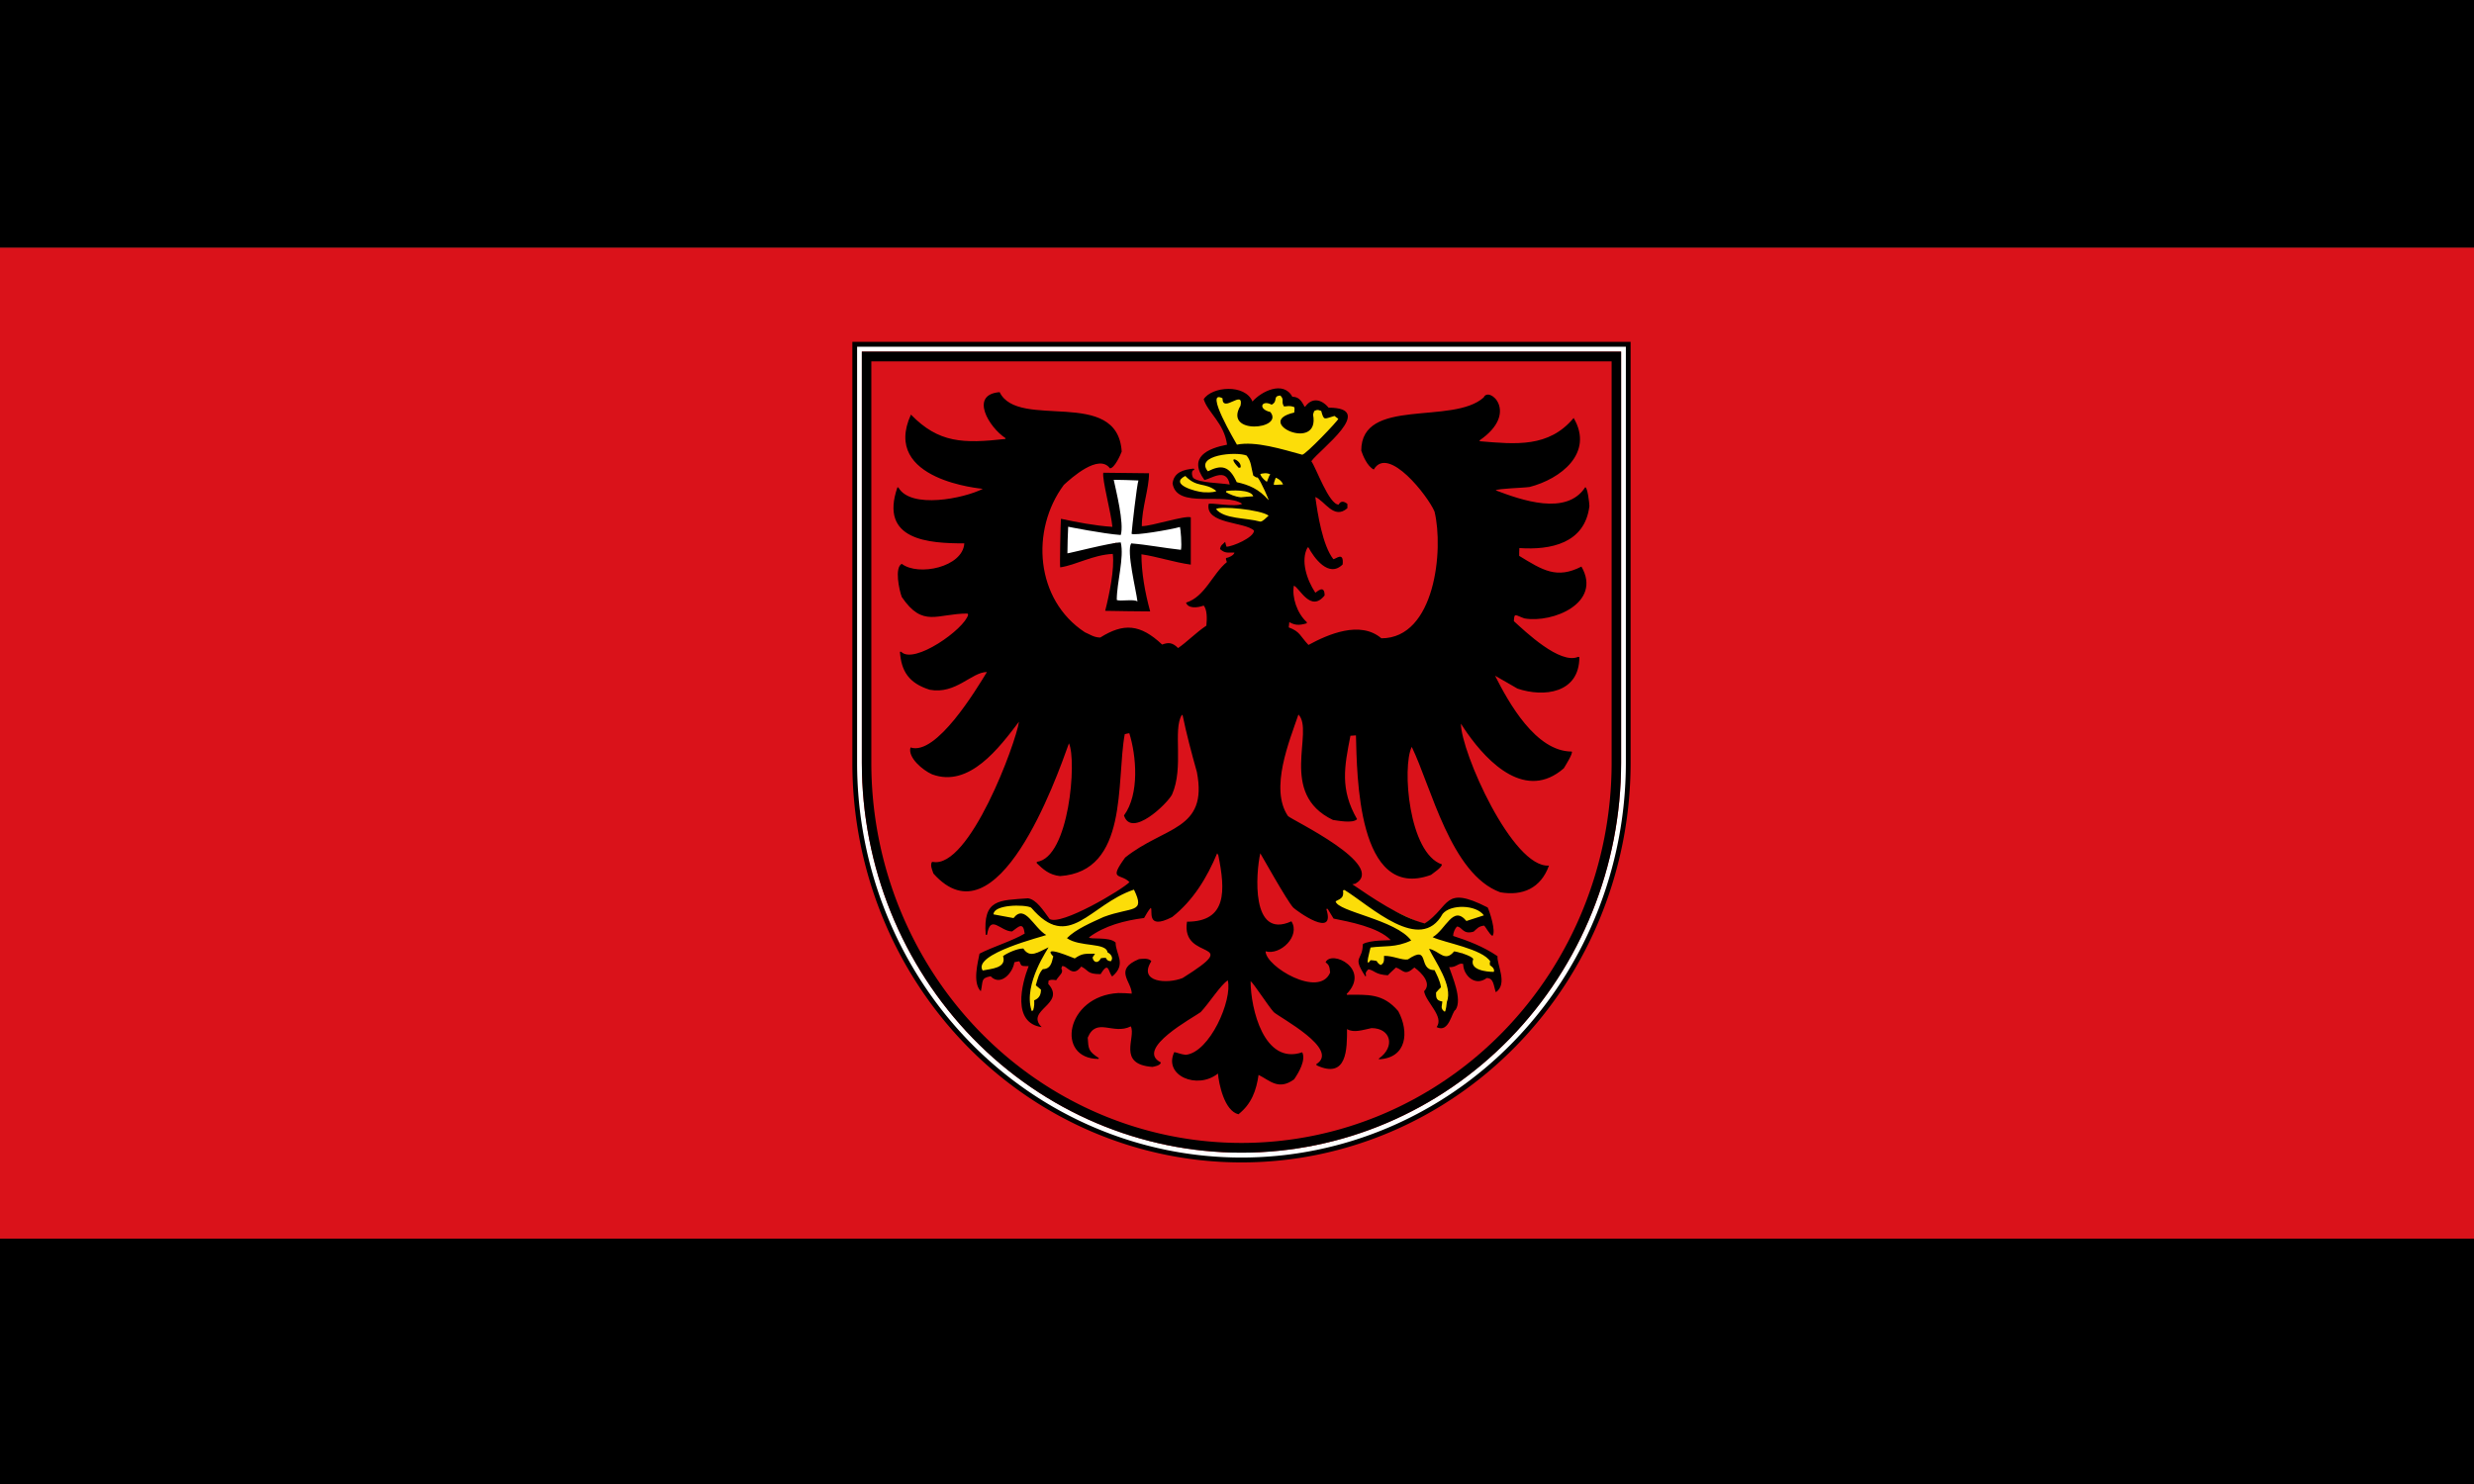 <?xml version="1.0" encoding="UTF-8" standalone="no"?>
<svg
   xmlns:dc="http://purl.org/dc/elements/1.1/"
   xmlns:cc="http://creativecommons.org/ns#"
   xmlns:rdf="http://www.w3.org/1999/02/22-rdf-syntax-ns#"
   xmlns:svg="http://www.w3.org/2000/svg"
   xmlns="http://www.w3.org/2000/svg"
   xmlns:xlink="http://www.w3.org/1999/xlink"
   xmlns:sodipodi="http://sodipodi.sourceforge.net/DTD/sodipodi-0.dtd"
   xmlns:inkscape="http://www.inkscape.org/namespaces/inkscape"
   sodipodi:docname="DEU Wetzlar Flag.svg"
   inkscape:version="0.92.3 (2405546, 2018-03-11)"
   id="svg8"
   version="1.1"
   viewBox="0 0 132.292 79.375"
   height="300"
   width="500">
  <rect x="0" y="0" width="132.292" height="79.375" fill="#333333" stroke="none"/>
  <defs
     id="defs2">
    <inkscape:path-effect
       fuse_tolerance="0"
       hide_knot="false"
       vertical_pattern="false"
       prop_units="false"
       tang_offset="0"
       normal_offset="0"
       spacing="0"
       scale_y_rel="false"
       prop_scale="0.08"
       copytype="single_stretched"
       pattern="m 26507.414,27761.564 c 0,-13.157 10.678,-23.835 23.835,-23.835 13.157,0 23.835,10.678 23.835,23.835 0,13.157 -10.678,23.835 -23.835,23.835 -13.157,0 -23.835,-10.678 -23.835,-23.835 z"
       lpeversion="1"
       is_visible="true"
       id="path-effect6414"
       effect="skeletal" />
    <inkscape:path-effect
       fuse_tolerance="0"
       hide_knot="false"
       vertical_pattern="false"
       prop_units="false"
       tang_offset="0"
       normal_offset="0"
       spacing="0"
       scale_y_rel="false"
       prop_scale="0.08"
       copytype="single_stretched"
       pattern="m 26507.414,27761.564 c 0,-13.157 10.678,-23.835 23.835,-23.835 13.157,0 23.835,10.678 23.835,23.835 0,13.157 -10.678,23.835 -23.835,23.835 -13.157,0 -23.835,-10.678 -23.835,-23.835 z"
       lpeversion="1"
       is_visible="true"
       id="path-effect6414-4"
       effect="skeletal" />
    <inkscape:path-effect
       fuse_tolerance="0"
       hide_knot="false"
       vertical_pattern="false"
       prop_units="false"
       tang_offset="0"
       normal_offset="0"
       spacing="0"
       scale_y_rel="false"
       prop_scale="0.08"
       copytype="single_stretched"
       pattern="m 26507.414,27761.564 c 0,-13.157 10.678,-23.835 23.835,-23.835 13.157,0 23.835,10.678 23.835,23.835 0,13.157 -10.678,23.835 -23.835,23.835 -13.157,0 -23.835,-10.678 -23.835,-23.835 z"
       lpeversion="1"
       is_visible="true"
       id="path-effect6414-2"
       effect="skeletal" />
    <inkscape:path-effect
       fuse_tolerance="0"
       hide_knot="false"
       vertical_pattern="false"
       prop_units="false"
       tang_offset="0"
       normal_offset="0"
       spacing="0"
       scale_y_rel="false"
       prop_scale="0.06"
       copytype="single_stretched"
       pattern="m 66.089,175.502 c 0,-5.886 4.777,-10.664 10.664,-10.664 5.886,0 10.664,4.777 10.664,10.664 0,5.886 -4.777,10.664 -10.664,10.664 -5.886,0 -10.664,-4.777 -10.664,-10.664 z"
       lpeversion="1"
       is_visible="true"
       id="path-effect27393"
       effect="skeletal" />
    <inkscape:path-effect
       fuse_tolerance="0"
       hide_knot="false"
       vertical_pattern="false"
       prop_units="false"
       tang_offset="0"
       normal_offset="0"
       spacing="0"
       scale_y_rel="false"
       prop_scale="0.08"
       copytype="single_stretched"
       pattern="M 0,18.868 C 0,8.453 8.453,0 18.868,0 c 10.415,0 18.868,8.453 18.868,18.868 0,10.415 -8.453,18.868 -18.868,18.868 C 8.453,37.736 0,29.283 0,18.868 Z"
       lpeversion="1"
       is_visible="true"
       id="path-effect23342"
       effect="skeletal" />
    <inkscape:path-effect
       fuse_tolerance="0"
       hide_knot="false"
       vertical_pattern="false"
       prop_units="false"
       tang_offset="0"
       normal_offset="0"
       spacing="0"
       scale_y_rel="false"
       prop_scale="0.06"
       copytype="single_stretched"
       pattern="m -0.679,-88.254 c 0,-10.415 8.453,-18.868 18.868,-18.868 10.415,0 18.868,8.453 18.868,18.868 0,10.415 -8.453,18.868 -18.868,18.868 -10.415,0 -18.868,-8.453 -18.868,-18.868 z"
       lpeversion="1"
       is_visible="true"
       id="path-effect23003"
       effect="skeletal" />
    <inkscape:path-effect
       fuse_tolerance="0"
       hide_knot="false"
       vertical_pattern="false"
       prop_units="false"
       tang_offset="0"
       normal_offset="0"
       spacing="0"
       scale_y_rel="false"
       prop_scale="0.08"
       copytype="single_stretched"
       pattern="M 0,18.868 C 0,8.453 8.453,0 18.868,0 c 10.415,0 18.868,8.453 18.868,18.868 0,10.415 -8.453,18.868 -18.868,18.868 C 8.453,37.736 0,29.283 0,18.868 Z"
       lpeversion="1"
       is_visible="true"
       id="path-effect6414-9"
       effect="skeletal" />
    <path
       d="M587.241 740.049c30.344 45.34 73.772 93.74 25.56 145.112-64.171 45-98.015-15.353-115.842-58.127-3.378-7.485-16.226-17.173-24.735-21.437 31.306-26.151 65.37-52.344 115.018-65.548z"
       id="A" />
    <path
       d="M616.578 785.048c6.608-6.759 16.112.239 16.074 8.723 3.184.994 6.565 1.048 8.473 8.1 5.315 2.327 5.931 7.906 4.112 12.585 2.461 7.22 2.428 13.815-6.978 18.068-3.281 1.827-9.429 1.451-13.956-3.489 3.695-.923 7.563-2.468 9.096-5.857-4.326-.581-8.634-1.914-12.959-4.486 3.77-.979 7.476-2.121 10.592-4.735-4.611.124-9.969-.508-14.579-2.991 4.783-1.822 11.387-4.786 10.841-8.224l-2.368-3.614c-2.458 1.537-1.158 2.7-2.118 4.237-6.342-4.452-7.815-10.544-6.23-18.317z"
       id="B" />
    <path
       d="M630.875 791.253c-1.523-6.884-7.769-8.279-12.338-4.874-1.22 3.691-1.03 10.329 4.113 14.623 1.364-5.645 8.828-5.842 8.226-9.749z"
       id="C" />
    <path
       d="M619.755 810.903c4.076-2.069 9.42-3.792 9.292-7.007.583-6.272 6.829-9.328 9.901-4.417.658 3.089-.612 10.342-7.007 12.034-5.116 1.092-8.215.139-12.186-.609z"
       id="D" />
    <path
       d="M624.173 818.672c4.212-.839 7.257-2.261 8.226-4.722 3.308-1.909 7.007-2.803 8.378-9.749 2.103-.033 3.632 1.514 4.113 5.941-5.276 14.594-13.089 12.354-20.716 8.53z"
       id="E" />
    <path
       d="M644.127 816.844c-1.589 3.65-5.062 5.541-8.987 7.007-1.402 3.881-5.011 5.027-7.464 5.788 4.437 3.474 9.056 1.89 11.424.762 4.161-2.179 8.418-7.096 5.027-13.557z"
       id="F" />
    <path
       d="M-60.045 799.48c-1.093-2.955-2.093-5.982-1.278-9.414l2.354 1.086c-1.766-2.652-2.405-6.195-1.757-9.33.722.391 2.173 1.723 3.568 2.451-1.654-3.621-.78-7.242-.905-10.863l-.543-2.354 1.863-.053c-2.933-3.448-2.333-8.884-5.612-11.406l1.757-2.301c.384-.724-.111-1.448-.362-2.173-.886-2.089-2.641-2.571-4.164-3.387l-1.991.852-2.354 2.354c-4.25-.985-6.033-.913-7.966-.905l-2.354 1.267-1.267 1.629-.362 1.629-5.612 2.716c-.21.573-.589 1.202.181 1.448.627.282 1.23.595 1.501 1.351-.345.756-.551 1.513-.415 2.269.09.816.171 1.634.732 2.332 6.419-1.618 4.286-2.297 6.736-2.377 1.4.058 1.91.178 2.535.905l.37 1.441c-1.044-.16-2.087-.05-3.131-.671-1.94-.167-3.42.736-4.888 1.629-6.134 3.839-18.619-.087-7.415-5.541-7.906-.535-12.289 10.185-2.381 11.256 4.471.331 5.325-1.125 9.166-2.464 1.125.283.831 2.179 1.355 2.252.271.701.944 1.046 1.554 1.408 2.055-.081 3.693.11 4.058.874.353.569.142.855-.181 1.086-.63 1.038-1.531 1.805-2.674 2.332-1.32.229-2.641.052-3.961-.042-2.339-1.367-3.362-2.733-4.367-4.1-.065 1.585-.043 3.529.554 4.451-2.084-.038-4.008.484-5.751 1.64-3.418 2.062-6.787 5.293-9.723 8.158-2.258 1.064-4.445 2.443-7.028 2.045-4.611-2.309-2.189-4.79-1.448-6.337-1.694.093-2.389 1.602-3.067 3.557-.109 1.655-.076 3.083.83 4.568 1.885 1.687 3.133 1.594 4.345 1.821 2.928-.133 5.624-.613 8.211-1.256-1.846 1.057-2.445 1.622-2.61 2.343 6.506 1.011 9.055-1.323 13.578-1.991-.942 1.357-2.429 2.793-2.279 3.994 7.614.415 13.5-3.124 15.921-3.738-.995 1.079-1.916 2.139-.905 2.716 3.298.069 7.46-2.849 8.35-3.685 2.757 1.283 5.642 3.351 9.233 4.526z"
       id="G" />
    <path
       d="M-76.297 770.34c-1.59-.054-3.27-.065-5.567 1.177.408.375.841.966 1.358.905h1.494c1.694-.497 2.468-1.224 2.716-2.082z"
       id="H" />
    <path
       d="M-94.492 781.701c-5.613-3.995-9.443-8.829-10.953-14.755.302-.907.905-1.628 1.81-2.173l.091-1.267c-.741-.466-1.368-1.046-1.629-1.991-.309-1.445-1.233-2.582-1.991-3.802-.999-.931-1.953-.893-2.716-.996.219 1.479-.017 2.957-.272 4.436-.273 1.235-.723 2.235-1.358 2.987l1.539 2.173.226.996-2.263-.091c-.474-.308-.394-.754-.407-1.177l.453-1.72c-.003-.738-.527-1.215-.996-1.72l-1.448-.091c-1.424-2.118-3.678-1.608-5.793-1.539-.168.315-.468.498-.181 1.267l1.991 1.991.091 3.078a3.58 3.58 0 0 0 2.716 1.086c.824 1.471.344 1.811-.634 1.72-.922-.168-.981-1.026-1.358-1.629-.968-.382-1.44-.367-1.81-.272l-1.448 1.629c-1.265.154-2.115.419-2.897 1.177.141.929.903 1.081 1.494 1.448.663-.013 1.221.29 1.765.634.224.521.627.999 1.086 1.403 1.065-.334 2.072-.553 2.897-.407.777.247.881.598.091 1.086-1.627-.059-2.087.465-2.535.996.241.966.241 1.75 0 2.354-.845 1.642-1.69 2.386-2.535 3.349 1.319.072 2.603.077 3.802-.091.607-.295 1.229-.559 1.72-1.086h1.81c.392-.536.785-1.186 1.177-2.082.716-.088 1.356-.42 2.535.996-.074 1.484-.379 2.891-.815 4.255 1.119.328 2.015-.349 2.897-1.086.359 1.652.086 2.726-.091 4.164 1.328-.815 2.233-1.086 2.716-.815l.996 4.255c3.585-2.054 6.646-6.399 10.229-8.69z"
       id="I" />
    <path
       d="M-109.247 761.967a5.05 5.05 0 0 1 2.987-.091v-.86c-.68-1.492-1.598-2.627-2.761-3.395.089 1.489.158 2.974-.226 4.345z"
       id="J" />
    <path
       d="M-115.629 762.782c-.659.821-1.441 1.033-2.218 1.267-.314-.861-.878-1.598-1.675-2.218.686-.156 1.386-.29 2.308-.091.581.189 1.231.171 1.584 1.041z"
       id="K" />
    <path
       d="M-120.879 770.566c-.281.473-.409.915-.091 1.267-.588.017-1.177.095-1.765-.588.32-.6 1.06-.674 1.856-.679z"
       id="L" />
    <path
       d="M-118.118 778.894c.473.53 1.067.978 1.901 1.267-.553.377-1.095.788-1.765.815-.532.208-1.158.044-1.81-.226.869-.463 1.279-1.156 1.675-1.856z"
       id="M" />
    <path
       d="M-64.251 799.742c-1.287-1.56-2.973-2.621-4.737-3.584-3.659 2.966-8.016 4.515-12.388 4.729.598-.768 1.602-1.446 1.733-2.681-4.382 1.831-9.323 3.005-14.911 2.907.158-1.195.778-2.39 1.408-3.584-3.128.847-6.353 1.652-12.199 1.318-2.821 2.207-5.657 4.405-11.778 4.609-.542-.135-.281-.67-.128-1.152.773-.406 1.281-1.344 1.822-2.214-.529-.719-1.084-1.411-2.086-1.656-.379-1.222-1.142-2.445-2.123-3.667-.655-.406-1.129-.2-1.784-.136-.035 1.406-.111 2.811.203 4.217-.859.422-1.565.713-1.83 1.611.603.849 1.228 1.682 2.304 2.176.126.592.36 1.228-.091 1.589-.981.507-1.963.587-2.944.128-.066-1.377.903-3.12-1.024-3.841-2.356-.326-4.541-.139-6.657.256-.464.01-.795.289-1.143.531a1.09 1.09 0 0 0-.265 1.005c1.076.226 2.147.459 2.869 1.393.391.997.095 1.516.014 2.395l1.103.501 1.518-.064c1.39.768.736 1.536.128 2.304a22.52 22.52 0 0 1-2.944-.896c.177 1.186-.089 1.839-.512 2.304-1.451.508-2.902.606-4.353.512.294 1.545 2.005 2.5 3.713 3.456 1.079.402 1.835.321 2.432 0 1.421-.07 2.496.107 3.072.64.119-.811.071-1.622.64-2.432.697-.385 1.206-.205 1.664.128.071 1.339-.951 2.053-1.664 2.944.038.985.164 1.904 1.152 2.176-.403 1.514-.575 2.951-.256 4.225 2.415-.399 4.174-1.746 5.505-3.713.992-.724 2.104-1.382 2.048-2.688-.959-.439-1.993-.863-1.664-1.536 1.574-1.646 3.261-2.164 5.075-1.763.446 1.606-.759 2.112-1.28 3.072.904-.112 1.671-.326 2.094-.798 1.385-1.617 2.863-3.079 4.609-4.097.515.155.721.515.512 1.152l-2.47 2.326c1.496.457 2.608-.469 3.87-1.182 1.707-2.71 3.165-4.32 4.15-4.014.806 1.745 2.889 2.804 5.249 3.712l-1.453-3.147c1.156-2.507 4.934-2.83 7.425-4.225 1.12 2.497 3.327 4.501 5.761 6.401 4.362 2.376 11.779 5.092 12.29 7.041-7.194.146-13.746-2.704-20.611-4.097-5.585-.648-7.437 1.165-8.833 2.176-2.46 3.333-2.324 6.233-3.456 9.345-1.067.649-2.134.568-3.2.384-2.71-1.623-2.602-3.616-2.334-5.716-1.781.573-2.917 2.76-2.816 5.761.162 2.022 1.376 3.233 3.102 4.051 2.504 1.133 4.889 1.466 6.913-.64 1.53 1.193 2.643 2.684 3.328 4.481-.42 5.305-6.365 7.917-7.937 8.577-.533-.896-.142-1.792 0-2.688-.033-1.072-.381-1.986-.896-2.816l-2.432-.128c-1.205-2.13-3.236-1.119-4.993-1.152.611.84 1.522 1.425 1.702 2.696-.218 1.259-.997 1.581-1.536 2.304 1.775 1.721 2.688 2.666 3.261 3.305.302 1.147-.311 1.013-.701 1.122-.787.587-2.048-1.193-3.072-1.792-.859-.065-1.717.305-2.576.963-3.165.206-3.786 2.25-4.887 3.947 1.488.047 2.987-.223 4.134.278 1.088.993 2.141 1.975 2.048 2.613 1.092.113 1.914-.382 2.523-1.355 1.368-.137 1.744.177 1.792.64-1.708.848-3.023 1.721-2.816 2.688l1.152 1.664c-.443 1.237-.412 2.475-.256 3.712.425 1.14.714 1.05 1.024 1.152 1.386-2.043 1.849-2.395 2.56-3.2 2.397-.59 2.784-2.34 2.048-4.737.621-1.373 1.725-1.178 2.816-1.024.104 1.325-.08 2.651-.579 3.976.598.776.914.811 1.753.985-.21 1.502-.429 2.864.189 4.248 2.642-.358 2.559-2.533 3.584-3.969.785-.832.857-2.18.798-3.133l-1.649-2.62c.954-2.038 2.987-2.416 5.505-2.048-.607 1.067-.175 2.134-.128 3.2 1.386 1.218 2.703 2.787 3.969 4.609.293-.879.791-1.605.64-2.816-1.135-1.36-2.205-2.698-1.92-3.584.086-2.046 1.173-2.092 1.92-2.816-.365 1.323-.232 2.646 0 3.969.058 1.068.648 1.84 1.792 2.304 2.389-.639 3.649.133 5.121.64-.124-1.072-.969-1.985-2.176-2.816-2.028-.713-1.557-1.895-1.792-2.944-.161-1.484.221-1.703.384-2.432.956.933.989 2.606 1.408 3.969 2.455 1.345 3.708 1.489 5.121 1.792.422-.343.43-.824.128-1.408-.975-.721-2.062-1.161-2.816-2.432-.952-1.435-.453-2.078-.128-2.816 2.046-.724 4.207-1.337 4.39-2.643 1.285-1.582 1.766-3.545 1.92-5.633-.697-2.18-1.733-3.714-3.75-3.374.385 1.366 1.053 2.731.768 4.097.358 1.981-.757 2.342-1.536 3.072.107-.816.115-1.608-.256-2.304-1.816-2.816-3.978-5.555-3.713-8.833.719-1.792 2.16-1.901 3.584-2.048l8.057-.226c2.527-1.489 4.737-1.707 7.041-2.304-2.532 4.591-5.669 9.107-6.393 13.924.142 2.646.535 4.991 1.28 6.913 1.349 2.265.75 3.231.768 4.609-1.19.563-3.104-.177-4.865-.64-.414 1.769 1.38 2.63 2.944 3.584 2.596-.053 3.246-.494 4.097-.896 1.58-1.386 1.896-3.404 2.048-5.505 3.969.562 7.756.354 11.725.075-.148 3.798-3.534 7.596-5.761 11.394-.786.193-1.416.178-1.483-.587l.384-.896c.167-.69-.077-1.215-.512-1.664-2.624-.21-5.203-.574-8.057.023-.559.534-1.059 1.069-1.024 1.603 1.593.781 2.707 1.561 3.577 2.342.173.722.359 1.425.768 1.792l2.688.384c.296.725.442 1.451.256 2.176-1.149-.009-2.167-.411-3.2-.768-.593.703-1.424 1.37-.512 2.304-1.197.8-1.547 1.495-1.792 2.176-.357 1.58-.241 2.876 0 4.097.114.895.694 1.093 1.28 1.28 1.432-1.658 2.704-3.074 2.944-2.944.995-1.126 1.658-.763 2.432-.896.407-1.252.461-3.069 1.408-3.456.502.062 1.1-.066 1.024 1.152-1.039.853-1.175 1.707-1.536 2.56 1.398 1.08 2.376 2.113 2.688 3.072 1.764 1.238 3.335 1.897 4.737 2.048-.412-1.574-.546-3.055-1.28-4.737 1.007-.552.79-1.256.896-1.92-.189-.603-.393-1.21-1.408-2.048-.584.19-.649-.528-.768-1.152 1.248-.905 1.9-.379 2.56.128.333.58.412 1.076.384 1.536-.416.597-.167 1.195.128 1.792.885.162 1.886-.026 2.432 1.152-.249 1.694-.06 2.817.896 2.944.804-.394 1.343-1.186 1.664-2.304.545-2.179.691-4.492.512-6.913-.757-.706-1.583-1.272-2.816-1.024-.622-.723-.299-1.311.768-1.792 1.674-.293 2.322-1.172 3.2-1.92.811.683 1.984 3.115 2.794 2.682 1.535.063 1.848 1.403 2.176 1.536l-.106-3.066c-1.506-1.114-2.708-2.438-2.304-4.865l2.816 2.944c1.943.155 1.966 1.639 2.432 2.816.888-.317 1.242-1.275 1.536-2.304-1.41-1.962-2.749-3.945-3.328-6.145-.496-2.021.534-1.836 1.024-2.432.362 2.408 1.376 4.033 2.944 4.993 1.741.512 3.348.69 4.609 0 2-2.052 3.866-4.178 3.969-7.297-2.98 2.079-6.446 7.381-8.193 1.28-.272-1.602.208-2.989.768-4.353.166-1.938-.076-3.958-.512-6.017 1.133.014 2.048.682 2.944 1.408.403.917.631 2.009.926 3.035.458-1.372.971-2.72.61-4.443-1.41-2.842-3.566-4.24-6.785-3.584-4.103.9-7.437 2.372-11.597 3.577-1.963-1.387-1.446-3.969-.565-6.777 4.024-.388 6.596-2.314 8.577-4.865.89-2.869 1.196-6.001 1.603-9.594-.938-3.203-1.572-6.406-3.652-9.609-1.996-4.337-1.781-7.044-1.536-9.729 1.461-6.234 4.43-10.636 7.553-14.85 1.209-2.626 2.491-5.185 2.176-9.217-1.59-3.501-5.43-9.051-3.795-9.865.305-1.435 1.25-.952 2.131-.888 1.677.021 2.6 1.251 3.713 2.176.241-1.457-1.343-3.418-2.485-5.452-.941-1.385-2.387-2.05-4.172-2.229-2.765.476-3.298 2.626-4.225 4.481-1.294-.785-2.856-1.187-4.993-.768-1.12-.06-1.777-1.202-2.56-2.048-.094 1.943.267 3.81.896 5.633.31 1.231.673 2.433 2.048 3.072l1.536.512c-.553.94-1.705 1.48-1.28 3.072.994 1.35 1.767 2.763 1.92 4.353-.076 1.332-.602 2.214-1.152 3.072 1.278.04 2.524.04 3.328-.512 1.007-.398 1.368-1.313 1.792-2.176-.126-2.091-.542-4.182 0-6.273 1.132-.226 1.766.295 2.176 1.152 1.809 3.675.842 6.044.768 8.833-2.307 5.718-5.712 11.436-8.577 17.154-.812 2.418-.218 4.602.384 6.785 2.247 4.277 2.715 7.538 3.328 10.881 1.216 3.124.346 6.074.256 9.089.017 1.085-.453 1.822-1.28 2.304-1.051.803-2.299 1.344-3.713 1.664-.255-1.579-.26-3.158-1.664-4.737-4.168-5.203-9.693-10.501-8.961-15.362-.008-2.336-.391-4.796.256-6.913z"
       id="N" />
    <path
       d="M-120.387 795.517c-.313.875-.284 1.75.256 2.624.729.373 1.219.029 1.792-.064-.428-.981-.947-1.916-2.048-2.56z"
       id="O" />
    <path
       d="M-131.396 801.534c.981-.529 1.963-.93 2.944-.448.021.629.008 1.242-.64 1.536-.659-.798-1.478-.959-2.304-1.088z"
       id="P" />
    <path
       d="M-133.061 811.391c.899.784 1.86 1.466 3.264 1.408.006-.533.055-1.067-.768-1.6z"
       id="Q" />
    <path
       d="M-122.883 817.664c.026 1.048-.419 1.86-.704 2.752 1.349-.59 2.614-1.318 3.456-2.752-.917.265-1.835.411-2.752 0z"
       id="R" />
    <path
       d="M-115.01 836.291c-.192.841.519 1.501 1.152 2.176l1.152-1.6c-.518-.609-1.274-.82-2.304-.576z"
       id="S" />
    <path
       d="M-119.747 845.572a4.14 4.14 0 0 0-3.136 1.664c1.261-.017 2.323.231 3.072.896.26-.794.475-1.599.064-2.56z"
       id="T" />
    <path
       d="M-115.074 855.301c-.477 1.131-.249 2.262-.064 3.392.677-.702 1.382-1.363 1.728-2.56-.555.113-1.109-.266-1.664-.832z"
       id="U" />
    <path
       d="M-105.345 855.749c.347.229.955.197 1.984-.256-.182 1.328-1.005 2.335-1.856 3.328-.184-1.024-.875-2.048-.128-3.072z"
       id="V" />
    <path
       d="M-69.5 855.237c-1.54-.263-2.764.105-3.969.512 1.568.533 1.895 1.067 2.496 1.6 1.051-.592 1.253-1.354 1.472-2.112z"
       id="W" />
    <path
       d="M-71.42 866.119c-.532 1.425-.705 2.778-.384 4.033.903-.733 1.632-1.552 1.856-2.624-.084-.469-.711-.939-1.472-1.408z"
       id="X" />
    <path
       d="M-62.203 870.343c.561-.772 1.274-1.084 2.176-.832.448 1.088.826 2.153.768 3.072-1.194-.322-2.087-1.245-2.944-2.24z"
       id="Y" />
    <path
       d="M-54.714 867.399l.401-.571c.228.001.717-.518 1.135-.645.068 1.226-.068 2.316-.512 3.2-.341.123-.683-1.174-1.024-1.984z"
       id="Z" />
    <path
       d="M-79.485 760.12c.443-.875 4.065-.641 4.033-.512 1.067.35 1.148 1.094 1.344 1.792l.128.832-.448-.512c-.384.363-.909.372-1.408.448l-.576.064c-.707-.514-1.055-1.232-1.344-1.984-.758.003-1.192-.075-1.728-.128z"
       id="a" />
    <path
       d="M-84.716 827.278c.043 3.568 4.591 2.63 8.147 1.856-.263 1.831.671 2.304 3.395 1.267l3.078-5.748c-2.072.55-3.958.55-6.925 2.218-2.564.294-5.013.124-7.694.407z"
       id="b" />
    <path
       d="M702.791 928.42c.126 6.889.614 11.213 5.384 11.99 7.427-.84 5.455-9.088 6.118-13.214-3.097-.844-3.901-2.696-5.139-4.16-1.245 1.074-3.209 5.583-6.363 5.383z"
       id="c" />
    <path
       d="M694.96 943.156c.126 6.889.614 11.213 5.384 11.99 7.427-.84 5.455-9.088 6.118-13.213-3.097-.844-3.901-2.696-5.139-4.16-1.245 1.074-3.209 5.583-6.363 5.383z"
       id="d" />
    <path
       d="M707.441 915.696c-.126 6.889-.614 11.213-5.384 11.99-7.427-.84-5.455-9.088-6.118-13.213 3.097-.844 3.901-2.696 5.139-4.16 1.245 1.074 3.209 5.583 6.363 5.383z"
       id="e" />
    <path
       d="M693.247 914.228c-.137 6.889-.666 11.213-5.842 11.99-8.059-.84-5.919-9.088-6.639-13.213 3.361-.844 4.233-2.696 5.576-4.16 1.35 1.074 3.482 5.583 6.904 5.383z"
       id="f" />
    <path
       d="M692.222 941.768c-.126 6.889-.614 11.213-5.384 11.99-7.427-.84-5.455-9.088-6.118-13.214 3.097-.844 3.901-2.696 5.139-4.16 1.245 1.074 3.209 5.583 6.363 5.383z"
       id="g" />
    <path
       d="M715.887 906.727c-.915 4.23.043 7.923-6.319 8.715.328 4.073.925 7.812 4.576 9.15 4.201-.353 8.262-4.707 4.547-14.283-1.381-1.194-1.952-2.388-2.804-3.582z"
       id="h" />
    <path
       d="M521.71 747.499c31.094 2.871 58.971-6.401 86.322-11.579 3.046-.947-1.382 2.371-.014 2.061-28.084 5.162-57.296 15.369-86.308 9.518z"
       id="i" />
    <path
       d="M532 750.932c27.291 2.153 51.985-4.994 76.041-10.523.555.162.19 2.229.024 2.024-24.868 5.674-50.461 13.307-76.064 8.499z"
       id="j" />
    <path
       d="M514.031 788.05c22.948 2.449 44.019-2.001 64.491-5.44-1.455.612 3.999 1.111-.083 1.55-21.163 3.531-42.962 8.272-64.408 3.89z"
       id="k" />
    <path
       d="M522.818 790.887c17.314 1.64 33.504-.623 49.167-3.413-8.636 1.812 2.685-.573-.622 1.639-16.067 2.82-32.367 4.879-48.545 1.774z"
       id="l" />
    <path
       d="M516.92 828.343c17.561-2.155 33.129-8.009 48.072-14.222 4.094-.42-6.698 5.164.285 1.511-15.513 6.428-31.419 12.256-48.357 12.711z"
       id="m" />
    <path
       d="M526.122 829.116c10.445-1.408 20.164-4.118 29.455-7.43.412-.191.668 1.316.187 1.423-9.579 3.257-19.407 5.61-29.642 6.007z"
       id="n" />
    <path
       d="M539.127 831.587c5.777-1.136 11.303-2.665 16.638-4.466.269.119.09 1.222-.102 1.174-5.376 1.573-10.875 2.73-16.536 3.293z"
       id="o" />
    <path
       d="M537.344 819.799c8.741-2.038 16.867-4.967 24.604-8.372-.021-.76 2.728 2.478.076 1.417-7.907 3.27-16.082 5.797-24.68 6.956z"
       id="p" />
    <path
       d="M635.987 948.883c-.281-20.102 1.975-32.101 4.498-45.413-.159-4.674-4.789 8.339-1.748-.087-2.937 14.421-4.852 26.362-2.749 45.5z"
       id="q" />
    <path
       d="M632.103 936.329c.739-11.614 2.354-22.844 4.585-33.775-.32-.493-2.541.159-2.388.521-1.75 10.948-2.608 22.024-2.197 33.254z"
       id="r" />
    <path
       d="M627.824 929.184c.695-8.385 2.232-16.31 4.227-23.932.658-.075-2.467-2.23-1.23.105-1.858 7.763-3.043 15.683-2.997 23.827z"
       id="s" />
    <path
       d="M533.382 1009.618c7.646-38.718 28.412-73.044 50.452-105.991 1.489-9.028-15.225 13.642-2.267-1.754-22.803 34.203-46.289 79.963-48.185 107.745z"
       id="t" />
    <path
       d="M513.543 951.996c7.305-25.531 27.147-48.165 48.206-69.89 1.423-5.953-14.548 8.996-2.166-1.157-21.788 22.553-44.229 52.727-46.04 71.047z"
       id="u" />
    <path
       d="M525.357 933.571c8.783-18.161 22.545-31.2 38.943-46.414 1.108-4.169-11.328 6.3-1.687-.81-16.965 15.795-32.47 32.707-37.256 47.224z"
       id="v" />
    <path
       d="M512.866 882.276c7.102-11.629 26.055-21.74 46.153-31.416 1.39-2.716-13.841 3.92-2.043-.564-20.795 10.045-42.263 23.584-44.11 31.98z"
       id="w" />
    <path
       d="M524.187 873.98c8.448-8.219 21.574-14.009 37.212-20.76 1.079-1.9-10.772 2.728-1.592-.398-16.179 7.01-30.984 14.555-35.621 21.158z"
       id="x" />
    <path
       d="M543.361 994.473c6.607-33.484 28.489-63.449 47.533-91.942 1.287-7.807-13.156 11.798-1.959-1.517-19.704 29.579-43.936 69.433-45.574 93.459z"
       id="y" />
    <path
       d="M570.065 944.27c8.801-18.075 16.22-27.772 24.467-38.522 1.963-4.245-8.031 5.288-1.522-.865-9.117 11.553-16.204 21.353-22.945 39.387z"
       id="z" />
    <path
       d="M594.905 973.841c3.268-28.608 9.774-46.231 16.506-65.367 1.286-7.193-5.662 9.041-1.135-1.439-7.662 20.481-13.357 37.644-15.371 66.806z"
       id="AA" />
    <path
       d="M611.073 938.567c2.744-11.658 6.884-22.35 11.657-32.492.261-.445-1.417-.901-1.591-.368-4.744 10.474-8.49 21.33-10.066 32.861z"
       id="AB" />
    <path
       d="M596.724 936.232c2.948-11.607 7.275-22.225 12.226-32.283.269-.44-1.401-.926-1.585-.396-4.927 10.389-8.864 21.177-10.642 32.679z"
       id="AC" />
    <path
       d="M539.315 898.863c7.45-9.377 15.751-17.286 24.392-24.427.426-.291-.898-1.419-1.283-1.011-8.755 7.454-16.77 15.679-23.109 25.439z"
       id="AD" />
    <path
       d="M653.469 879.478c-1.908 4.197-6.501 14.099-12.601-3.366l-1.595-.014c-1.139 9.391-4.136 11.409-6.025 10.208-1.378-.876-2.977-4.655-4.337-8.955-1.309 4.585-4.45 12.708-8.523 11.491-4.047-1.11-2.593-8.756-3.739-13.313-2.978 1.988-5.54 16.767-10.303 14.572-4.743-3.373-.797-10.688.231-14.71.196-.765-1.06-.496-1.054-1.254-2.487-1.597-10.543 13.817-14.116 9.053-4.199-3.52 2.217-12.434 3.517-15.428-.667-.104-.487-2.257-1.238-1.484-7.282 7.495-11.682 7.387-13.809 5.072-3.149-3.427.871-7.787 7.289-14.746l-.735-1.876c-4.255 2.702-9.198 6.385-12.523 2.703-1.304-3.849 4.398-8.866 8.569-12.791l-.873-2.228c-13.673 2.816-15.984-7.39 2.252-13.829l1.603-2.943c-12.842 3.369-23.435-5.107.622-10.983l1.46-3.431c-11.168 2.435-20.475-6.198 3.573-8.435l.782-1.843 2.141-1.39c-5.064-.081-10.475.273-10.82-5.71.458-2.406 7.792-3.397 15.911-3.622l1.461-2.191c-21.209-.922-5.182-9.847 7.162-10.742l1.452-1.495c-21.403-1.062-9.439-9.197 8.005-8.245l1.902-1.954c-9.323-1.116-23.463-9.498 8.39-8.621l1.125-1.732c-17.771-3.97-14.936-8.326 6.826-7.625l-.72-1.775c-22.145-3.642-31.412 7.543-14.024 9.588-19.43-2.83-23.013 7.845-4.333 11.006-12.089-.819-19.016 1.993-20.439 4.151-1.672 3.553-.411 6.858 8.778 5.993-26.243 2.778-17.137 13.291-7.662 12.602-11.86-.143-14.002 1.833-15.971 4.318-.914 4.777 2.35 7.134 9.149 7.443-24.283.98-20.05 13.653-9.978 13.006-19.064 4.257-9.815 16.664 1.912 13.988-16.694 3.026-23.216 19.686-5.018 17.181-9.941 9.889-8.142 20.148 4.755 13.536-6.218 6.582-7.773 10.189-7.715 11.928.135 4.011 7.203 7.246 15.046 3.138-1.996 5.354-4.865 6.943-2.269 11.671 8.726 7.137 12.213-1.846 16.387-6.542-.166 5.12-4.316 11.097 1.197 14.019 5.519 2.061 8.635-5.622 10.816-12.402.215 8.727 1.603 11.655 3.336 12.129 3.207.878 8.721-1.356 9.585-9.797 1.648 7.14 3.079 9.069 4.693 8.979 4.476-.249 6.556-6.248 7.347-10.754 5.95 12.89 10.856 10.538 13.152-1.55z"
       id="AE" />
    <path
       d="M675.235 896.572c.137 6.889-.752 13.893 4.423 14.67 8.059-.84 5.919-9.088 6.639-13.213-3.361-.844-4.233-2.696-5.576-4.16-1.35 1.074-2.063 2.903-5.485 2.703z"
       id="AF" />
    <clipPath
       clipPathUnits="userSpaceOnUse"
       id="b-4">
      <use
         id="use2"
         xlink:href="#a-1" />
    </clipPath>
  </defs>
  <sodipodi:namedview
     inkscape:window-maximized="1"
     inkscape:window-y="-8"
     inkscape:window-x="-8"
     inkscape:window-height="1017"
     inkscape:window-width="1920"
     units="px"
     showgrid="false"
     inkscape:document-rotation="0"
     inkscape:current-layer="g2067"
     inkscape:document-units="mm"
     inkscape:cy="188.38107"
     inkscape:cx="257.37833"
     inkscape:zoom="1.979899"
     inkscape:pageshadow="2"
     inkscape:pageopacity="0.0"
     borderopacity="1.0"
     bordercolor="#666666"
     pagecolor="#ffffff"
     id="base"
     inkscape:pagecheckerboard="0" />
  <style
     id="style1199"><![CDATA[.Q{stroke:#1b1a1c}.R{fill:#fff}.S{fill:#1b1a1c}.T{stroke-width:1.39}.U{fill:#d8201f}.V{stroke-width:2}.W{stroke-width:1.5}.X{fill:#f9d100}]]></style>
  <g
     id="g2067"
     transform="matrix(0.265,0,0,0.265,-1.4585716e-5,-9.6329415e-5)">
    <path
       id="path1261"
       d="M 0,0 H 500 V 50 H 0 Z m 0,250 h 500 v 50 H 0 Z"
       inkscape:connector-curvature="0"
       style="fill:#000000;fill-opacity:1" />
    <path
       id="path1263"
       class="R"
       d="M 0,50 H 500 V 250 H 0 Z"
       inkscape:connector-curvature="0"
       style="fill:#da121a;fill-opacity:1" />
    <g
       id="g1753"
       transform="matrix(0.346,0,0,0.346,166.171,58.992)">
      <g
         id="g2364"
         transform="matrix(1.107,0,0,1.137,16.822,28.921)">
        <g
           style="fill:#da121a;stroke:#000000;stroke-width:10"
           id="g8">
          <path
             style="fill:#da121a"
             d="m 5,5 v 211 a 200,200 0 0 0 400,0 V 5 Z"
             id="a-1"
             inkscape:connector-curvature="0" />
        </g>
        <use
           id="use10"
           xlink:href="#a-1"
           style="fill:none;stroke:#ffffff;stroke-width:5"
           x="0"
           y="0"
           width="100%"
           height="100%" />
        <use
           id="use12"
           xlink:href="#a-1"
           clip-path="url(#b-4)"
           style="fill:none;stroke:#000000;stroke-width:10"
           x="0"
           y="0"
           width="100%"
           height="100%" />
        <g
           id="g25"
           style="fill-rule:evenodd">
          <path
             style="fill:#fcdd09"
             id="path14"
             d="m 201.8,25.25 -13.2,3.28 12.2,25.16 -17.6,6.93 2.3,7 h 12 l 3,6.94 L 179,71 l -3,-4 -6,4 5,7 31,3 v 3.41 H 188 L 202,93 h 35.8 V 60.69 L 259.5,37.38 246.3,33 l -10.2,1.94 -11,-8.85 -14.5,7.85 z"
             inkscape:connector-curvature="0" />
          <path
             style="fill:#fcdd09"
             d="M 153.5,278 106,299 92.5,289 H 76.58 l -5.27,9 h 19.78 l 5.07,6.4 -27.63,10.6 -2.28,11.5 12.87,-4.1 6.47,-8.8 9.19,4.2 -3.22,20.2 3.22,9.7 6.42,-11.1 -0.9,-9.2 9.6,-7.4 H 138 v -11 l -20.2,-2.3 35.7,-17.7 z"
             id="c-9"
             inkscape:connector-curvature="0" />
          <path
             id="path17"
             d="m 136.4,134.4 2.8,-31.4 -27.3,8.2 V 92.11 l 28.6,5.01 -6.3,-29.14 19.1,0.91 -5.5,27.77 27.8,-5.46 -0.5,19.5 -27.3,-5.8 4.6,30 z"
             inkscape:connector-curvature="0"
             style="fill:#ffffff" />
          <use
             style="fill:#fcdd09"
             id="use19"
             x="0"
             y="0"
             width="100%"
             height="100%"
             transform="matrix(-1,0,0,1,407,0)"
             xlink:href="#c-9" />
          <path
             style="fill:#000000"
             id="path21"
             d="m 203.4,396.3 c -7.5,-1.8 -10.3,-15.7 -10.8,-20.9 -10.9,8.5 -28.9,1 -23,-11 1.4,0.2 3.3,1.1 6,1.4 12.7,-1.2 24.7,-28.1 22.2,-38.2 -3.7,2.2 -9.9,11.8 -14.3,16.3 -3.7,2.7 -34.9,18.9 -21,25.8 0,1.6 -3.8,2.2 -4.5,2.3 -18.7,-1.4 -8.4,-15.2 -11.3,-20.8 -9.4,4.6 -18.1,-5 -22.7,5.8 0.4,5.7 0.2,6.9 5.9,10.5 -0.1,0.1 -0.2,0.2 -0.2,0.4 -22.8,0 -17.3,-32.3 10.4,-33.8 2.3,0 4.7,0.1 7.1,0.3 0,-6.2 -9.7,-12.3 3.8,-17.7 1.2,-0.1 5.2,-0.8 6.5,1.1 -7.1,10.8 8.3,11.8 16.5,8.6 33.4,-20.4 -1.1,-7.9 2.3,-28.9 21.1,0 20.3,-15.9 16.5,-34.1 -0.2,-0.3 -0.4,-0.6 -0.6,-1 -5.3,12.4 -12.6,24.2 -23.7,32.7 -14.3,7.2 -9.9,-4 -11.3,-4.7 -1.4,1.5 -2.4,3.4 -3.5,5.2 -10.3,1.3 -20.7,3.9 -29,9.9 0,1.3 10.8,-0.5 14,2.7 0,6.1 6,11 -1.8,17.4 -2.1,-2.1 -1.7,-8.3 -6.1,-1.2 -7.3,0 -6.1,-1.9 -10.2,-3.9 -4.7,6.1 -7.5,-0.8 -10.1,-0.2 -0.2,0.4 -0.2,0.8 -0.4,1.2 1.4,2.2 -1,3.3 -2.7,6 -2.1,-0.3 -2.8,-0.3 -4,0.2 0,0.5 -0.2,1.1 -0.2,1.7 9.7,10.5 -12.41,13.3 -3.45,22.2 -15.73,-2.2 -10.57,-22.1 -6.87,-31.3 -4.33,0 -3.7,0 -4.89,-2.5 -0.97,0.1 -1.8,0.3 -2.64,0.5 -0.77,5.5 -7.27,12.5 -12.49,7.2 -5.31,0.9 -3.91,2.5 -5.17,7.7 -4.54,-4.4 -1.53,-14.9 -0.7,-19.3 6.92,-3.5 17.24,-6.5 23.8,-10.3 -0.77,-6.3 -3.21,-3.5 -6.64,-1.1 -6.13,0 -11.44,-9.2 -13.18,1.7 -0.28,0 -0.49,0 -0.7,0.1 -1.53,-18.5 7.05,-17.7 22.26,-18.8 4.42,0.6 8.07,6.2 11.37,10.6 5.9,3.7 38.1,-14.9 42.1,-18.9 -4.7,-4.7 -11.3,-0.5 -2.3,-12.6 20.6,-16.1 43.8,-13.8 37.8,-43.9 -2.9,-10.1 -5.5,-19.6 -7.5,-29.1 -0.2,-0.1 -0.2,-0.2 -0.4,-0.2 -4.9,7.5 1.2,26.9 -5.2,40.9 -2.7,4.9 -21.4,22.4 -25.3,10.7 8.3,-11 6.5,-30.8 2.8,-42.2 -0.9,0.1 -1.7,0.3 -2.4,0.5 -4.6,24.4 2.2,70.4 -34.1,72.8 -5.8,-0.6 -9,-3.6 -12.25,-6.6 v -0.7 c 17.15,-2.1 21.15,-52.2 16.95,-60.8 -6.8,18.5 -37.69,103.6 -71.39,66.8 -0.97,-2.7 -1.53,-3.8 -0.97,-5.7 0.07,-0.1 0.27,-0.2 0.56,-0.3 19.32,3.9 43.95,-61.2 45.48,-71.9 -10.32,13.2 -26.16,34.1 -45.77,27 -4.95,-2.1 -12.97,-8.7 -11.37,-13.8 13.54,4.5 34.68,-29.8 40.26,-38.7 -8.08,0 -16.4,11.6 -30.13,9.1 -11.1,-3.4 -15.01,-9.6 -15.71,-19.5 h 0.64 c 6.75,6.8 33.48,-11.7 35.3,-19 -0.14,-0.2 -0.22,-0.4 -0.35,-0.6 -16.12,0 -23.45,7.5 -34.62,-8.5 -1.38,-3.6 -3.9,-15.1 0,-17 8.73,6.5 32.17,1.7 32.95,-10.5 -18.64,0 -44.94,-1.5 -35.24,-28.75 0.14,0 0.35,0 0.56,0.14 6.56,11.09 34.46,5.58 44.44,0.63 0,-0.07 -53.8,-4.19 -37.88,-38.09 14.64,14.65 27.56,14.92 49.82,12.49 V 49.4 C 71.95,43.89 61.56,27 77.6,25.81 c 9.77,19.67 62.1,-2.92 64.3,30.49 -0.6,1.67 -3.8,8.59 -6.2,8.59 -5.9,-7.75 -20.4,5.02 -24.3,8.51 -17.69,23.24 -14.95,59 11.1,75.6 2.3,0.9 4.7,2.7 8.1,2.7 12.3,-7.5 21,-7 32.6,3.6 2.9,-1 5.2,-1.4 8.4,1.8 4.8,-3.2 9.5,-8 14.9,-11.5 0.4,-3.7 0.4,-8.2 -1.4,-10.3 -3.6,1.3 -8.3,1.5 -9.3,-1.5 10,-3 13.9,-14.8 21.5,-20.8 -0.3,-1.2 -0.7,-1.5 -0.4,-2.1 1.1,-0.1 4.1,-1.3 4.4,-2.8 -3.9,0 -5.1,0.4 -7.6,-1.8 0.4,-2.2 1.3,-2.2 2.7,-3.7 0.2,0.8 0.4,1.7 0.7,2.5 3.1,0 14.5,-4.7 14.5,-8.26 -4.7,-4.6 -25.9,-3.21 -23.9,-13.68 0.9,-0.83 13.9,1.82 17.7,-0.06 -9.4,-6.28 -34.6,2.99 -36.7,-10.47 0.7,-5.8 5.9,-7.12 11.1,-7.6 0.4,0.41 0.4,0.41 0.3,0.7 -1.6,0 -1.4,2.79 -0.5,4.11 3.4,2.58 13.5,2.44 19.2,3.35 -1.7,-8.94 -9.8,-2.93 -13.3,-2.3 -8.9,-11.8 1.9,-16.26 11.9,-18.14 -1.5,-11.03 -10.1,-16.4 -12.3,-23.31 4.2,-6.55 21.8,-8.03 25.7,1.19 4.5,-5.16 16.3,-10.96 21,-2.45 3.1,0 4.6,1.61 6.4,5.03 h 0.4 c 3.5,-4.68 8.4,-3.98 12.3,0.56 25.6,0 -4.9,21.62 -9.1,27.48 2.5,3.29 9.3,22.26 14.4,22.26 1,-2.02 2.8,-1.81 4.6,-0.35 v 2.17 c -7.1,6.13 -11.9,-3.78 -16.9,-5.72 1.2,8.51 3.8,24.89 9.5,31.89 1.3,0 5.6,-4.2 4.9,2.7 -7.4,7.2 -15.2,-3.6 -18,-8.7 h -0.5 c -3.7,6.6 -0.5,16.4 4.1,23.2 0.4,0 4.9,-4.7 4.9,1.4 -7.4,9 -13.2,-4 -16.2,-5 -1.1,5.8 1.6,14.1 6.8,18.7 v 0.6 c -4.2,1.2 -6.2,1 -9.2,-0.6 l -0.3,2.7 c 6.1,2.2 5.9,4.4 10.4,9 10.2,-5.4 27.2,-12.7 38.4,-3.4 28.3,0 32.9,-45.5 28,-65.02 -3.3,-7.76 -24.4,-34.27 -32,-21.57 -3.5,-1.67 -5.8,-7.33 -6.6,-9.69 0,-27.64 48.1,-12.98 64.5,-27.29 2.7,-6.07 19.1,7.82 -2.2,22.05 0,0.08 0.1,0.21 0.2,0.42 18.9,1.54 36.3,3.35 49.4,-11.94 10.9,18.08 -7,31.34 -23.2,35.39 -4,0.55 -16.4,0.76 -17.9,1.73 13.5,4.96 37.3,13.26 47.2,-1.59 1.2,0 2.2,8.09 2.2,9.69 -2.4,19.12 -20.4,22.62 -36.9,21.52 -0.1,1.2 -0.1,2.6 -0.1,4 12.4,7.4 19.8,12 32.8,5.5 11,18.6 -15,29.1 -30,26.6 -4.8,-1.6 -5.4,-3.2 -5.6,1.4 6,5.3 24.3,22.4 33.9,18.3 0.2,0 0.4,0.1 0.6,0.2 0,18.5 -18.7,20.7 -32.6,16.1 -4,-2.3 -7.9,-4.4 -11.8,-6.6 7.1,13.7 21.4,38.9 40.4,38.9 0.8,0.8 -3.2,7 -4.2,8.6 -19.8,16.8 -39.7,-2.6 -50.9,-18.1 -1.2,-1.6 -2.2,-3.2 -3.3,-4.8 0,14.3 27.2,74.3 46.4,72.8 -4.3,11.7 -14,15.7 -25.7,13.7 -26,-9.3 -36.3,-54 -46.6,-74.6 -5.2,10.3 -1.6,54.6 15.9,60.3 0,1.6 -4.8,4.6 -5.8,5.4 -38.9,13.8 -38.9,-51.8 -39.5,-71.6 -1,0 -1.9,0.2 -2.9,0.2 -3.2,15.9 -5.6,27.4 3.5,42.8 -2.3,2.4 -10.7,0.6 -12.7,0.4 -29.1,-13.5 -9.6,-45.5 -18.2,-54.1 -4.7,13.5 -15.3,38.1 -5.5,52.1 2.4,2.2 52.3,25.2 35.5,34.7 -0.5,0.1 -1,0.2 -1.6,0.3 10.1,6.7 25.2,16.8 38.1,20.1 13.7,-8.7 9.6,-19.9 33.2,-8.2 0.9,1.7 4.6,12.4 2.5,14.6 -1.6,-0.8 -3.4,-4.5 -4.4,-5.3 -3,0.4 -3.6,1.5 -5.5,3.1 -5.8,1.7 -6,-2.6 -8.8,-2.6 -1.1,1.1 -2,3.2 -2,4.8 7.6,2.4 15.9,5.4 23.4,10.4 -0.5,4.2 5.6,14.2 -0.9,18.5 -1.2,-3.2 -1,-7.3 -4.8,-7.3 -6.2,4.6 -12.4,-1.5 -12.4,-7.2 -2.4,-0.9 -3.5,1.9 -7.4,1.6 1.5,4.6 7.1,16.5 3.4,21.9 -2,0.7 -3.3,12.2 -10,8.9 4.1,-5.5 -5.5,-12.5 -6.6,-18.4 5.3,-5.2 -5.1,-12.2 -5.1,-12.2 -5.3,4.6 -5.7,1.3 -9.7,0 -1.4,1.3 -3,2.6 -4.3,4 -6.7,-0.4 -6.8,-2.4 -10.2,-3.1 -0.7,0.7 -2,1.7 -1.2,3.3 -0.2,0.1 -0.4,0.2 -0.4,0.4 -7.3,-10.8 -1.4,-7.7 -1.4,-16.6 4,-2.3 14.3,-1.8 14.7,-2.1 -6.7,-6.7 -22.1,-9.4 -30.1,-11 -1,-1.7 -2.1,-3.4 -3.1,-5 -0.3,0 -0.5,0 -0.7,0.1 5.1,15.6 -15.4,1.1 -17.4,-0.7 -3.3,-3.4 -17.3,-27.9 -17.4,-27.9 -2.3,10.1 -5.1,44.5 16.4,34.9 4.9,7.5 -5.8,17.6 -13.6,15.4 0,7.8 28.3,24.2 34,10.9 -0.3,-3.5 -0.8,-4 -2.4,-5.3 3.2,-6.5 24,3.4 11.1,16.3 0,0.1 0,0.2 0.2,0.4 10.8,0 18.9,-0.9 27,8.4 5.8,10.6 4.6,24 -10.2,24.7 v -0.4 c 8.8,-6.1 6.3,-15.6 -3.9,-15.6 -4.6,0.9 -9.3,2.6 -12.9,0.5 0,9.9 0.2,25.9 -16,18.6 -0.1,-0.3 -0.2,-0.5 -0.2,-0.6 12.7,-7.6 -19.1,-23.8 -22.4,-26.7 -2.9,-3.1 -10.6,-14.8 -12.2,-15.9 0,14.1 7.1,43.2 27.2,36.5 2,4 -1.8,10.4 -4.3,13.9 -8.2,5.8 -12.7,0.6 -18.7,-2.3 -1.2,7.9 -3.6,14.8 -10.6,20.2 z M 237,57.9 C 226.5,55.12 212.4,50.8 202.6,52.74 201.8,51.28 185.1,24 195,28.95 c 0,7.96 11.3,-4.95 9.5,3.77 -9.3,15.21 23.2,12.28 15.7,3.28 -6.8,-1.53 -4.6,-6.49 0.7,-3.77 3.5,-1.74 0.4,-4.47 4.6,-4.68 2.3,2.31 0.2,3.01 1.9,5.59 1.9,0 2.6,-0.63 5.4,0.34 0.3,0.78 0.1,1.4 0,2.8 -22.2,4.88 13.9,20.86 9.9,0.98 0.2,-0.63 0.4,-1.2 0.6,-1.74 1,-0.43 1.5,-0.99 3.7,-0.08 1.5,5.24 1.5,4.05 7,2.58 0.6,0.43 1.3,0.97 2,1.47 -0.1,0.97 -17.2,18.41 -19,18.41 z m -18.7,13.89 c -2,-1.4 -3.2,-2.99 -3.4,-3.98 0.9,-0.27 3.5,-0.83 5.3,0.21 -0.8,0.56 -1.6,3.92 -1.9,3.77 z m 4.7,1.61 c -0.3,-0.07 -0.7,-0.07 -1,-0.07 0,-1.39 1,-3.14 1,-3.56 0.7,0 3.2,1.39 3.9,3.41 -1.4,0 -2.6,0.15 -3.9,0.22 z m -38.1,3.76 c -4,-0.27 -18.2,-4.04 -9.5,-8.36 6.3,6.34 10.2,2.99 16.4,7.74 -2,0.97 -5.5,0.62 -6.9,0.62 z m 19.8,2.59 c -3.2,-0.28 -6,-1.61 -7.8,-2.59 0,-0.2 0,-0.41 0.1,-0.62 1.8,-0.35 13,-1.05 14.2,2.71 -2.2,0.08 -4.4,0.29 -6.5,0.5 z m 10.2,12.48 c -7.5,-2.02 -19,-1.25 -23.3,-6.42 1.7,-1.73 23.5,0.21 27.7,3.35 -1.4,1.19 -3.1,3.07 -4.4,3.07 z M 203.6,64.67 c -7.4,-7.53 2,-3.83 0.9,-0.2 -0.4,0 -0.7,0.14 -0.9,0.2 z m 15.6,16.47 c -5,-5.65 -10.4,-7.81 -16.7,-9.14 -3.9,-8.38 -8,-9.14 -15.2,-5.58 -7.1,-8.31 14.7,-10.32 20.4,-8.09 2.5,3.06 2.3,5.72 3.5,10.25 0.6,0.35 1.6,1.26 2.3,0.98 1.7,1.82 6.4,12.27 5.7,11.58 z M 94.4,343.04 c -4.54,-13.7 9.15,-32.2 8.95,-32.4 -5.49,2.5 -9.86,5.8 -13.28,0.6 -3.35,0 -8.59,2.4 -10.68,3.9 2.09,6.3 -6.56,6.5 -10.74,7.4 -5.59,-8.5 32.1,-17.5 33.5,-18.2 -6.78,-3.9 -11.24,-16.2 -17.24,-8.7 -3.56,-0.6 -7.12,-1.3 -10.54,-1.9 0,-5.1 16.26,-5.2 19.82,-3.5 20.06,23 30.66,-1.5 54.16,-9.2 6.2,12.4 -1,8.6 -15.9,14 -6.3,2.8 -14.8,6.3 -19.4,10.9 6.8,4.7 20.7,2.1 21.4,7.3 0.6,0.2 3.6,2.1 1.8,4.5 -1.8,0 -2.3,-0.9 -2.7,-1.7 -0.9,0 -1.7,0 -2.6,0.2 -1.5,3 -4,2.2 -4.4,-0.4 0.4,-0.6 0.8,-1.2 1.3,-1.9 -5.4,0 -6.6,-0.3 -10.7,2.4 -0.3,0 -17.99,-7.6 -11.2,-0.9 -0.7,0 -0.2,6.4 -5.6,6.4 -1.99,1.9 -2.79,5.1 -3.69,8.3 0.8,0.7 1.7,1.4 2.7,2.2 0,2.4 -0.7,4.4 -3.57,5.5 0.07,1.6 0.17,2.9 -0.56,5.2 -0.35,0 -0.56,0.2 -0.77,0.3 -0.06,-0.1 -0.06,-0.3 -0.06,-0.3 z m 217.6,0.6 c -2.5,-1.6 -1.2,-3.4 -1.2,-5.2 -3.7,-0.5 -3.2,-2.7 -3.3,-4.6 0.8,-0.9 1.7,-1.9 2.6,-2.7 -0.5,-3.4 -2.4,-6.8 -3.4,-8.8 -9.1,0 -2,-13.4 -14,-5.5 -2.9,0.6 -8.2,-2 -12.6,-1.8 0,2.2 0.2,3.8 -1.8,4.7 -1.6,-0.9 -1.9,-1.8 -2.1,-2.1 -1.2,-0.2 -2.2,-0.4 -3.2,-0.4 -3.3,4.8 -0.2,-5.5 0,-6.5 7.5,-1 13.1,0.2 21.4,-3.6 -8.1,-10.7 -38.9,-14.8 -39.8,-20.1 3.3,-1.6 4.3,-2.1 3.9,-5.6 0.2,-0.1 0.4,-0.2 0.8,-0.2 13.7,8.2 40,33 51.7,12.2 4.3,-5 17.6,-4.7 21.7,0.8 -3.2,1 -6.2,2 -9.2,2.9 -7.1,-8.4 -10.8,4.4 -17.8,8.3 6.4,2.9 26.3,6 30.4,12.5 -0.4,0.5 -0.3,0.9 -0.2,1.9 0,0 2.9,1.6 2,3.4 -4,0 -13,-1 -10.8,-6.6 -0.9,-1.8 -8.9,-3.9 -10.1,-3.9 -4.9,5.9 -7.9,-0.5 -13.2,-1.3 2.9,6 12.8,19 9.4,27.2 0,0 -0.5,5.4 -1.2,5"
             inkscape:connector-curvature="0" />
          <path
             style="fill:#000000"
             id="path23"
             d="m 133.2,138 c 2.2,-8.4 5,-21.6 4,-29.2 -10.6,0.5 -19.3,5.7 -27.7,6.9 -0.3,-0.3 0.2,-23.58 0.4,-24.91 8.6,1.75 17.5,3.49 27.1,4.13 -0.6,-6.91 -5.5,-24.36 -4.8,-27.77 8,0.06 16,0.21 24.1,0.27 0,8.03 -3.8,17.66 -3.8,27.15 5.2,0 22.6,-5.59 25.8,-4.54 v 24.27 c -8.9,-1.2 -17.6,-4.1 -26,-5.3 0,9.2 1.8,19.4 4.6,29.3 -7.9,0 -15.8,-0.2 -23.7,-0.3 z m 17,-4.8 c -1.9,-1.4 -9.2,0.1 -10.9,-0.8 0,-8.9 4,-21.8 2.1,-29.5 -4.9,0 -27.9,5.8 -28.1,5.6 0,-3.8 0.2,-9.75 0.4,-13.65 0,0 18.5,3.62 27.7,4.25 1.9,-5.93 -2.6,-23.17 -3.7,-28.33 3.7,0 9.2,0.22 13,0.35 -0.8,2.23 -3.4,24.42 -3.6,27.35 1,1.12 20.6,-2.09 25.5,-3.49 0.3,0.77 1.1,9.32 0.5,11.72 -9.4,-1 -17.5,-2.6 -26.2,-3.3 -2.6,3.9 2.6,24 3.3,29.8"
             inkscape:connector-curvature="0" />
        </g>
      </g>
    </g>
  </g>
</svg>
